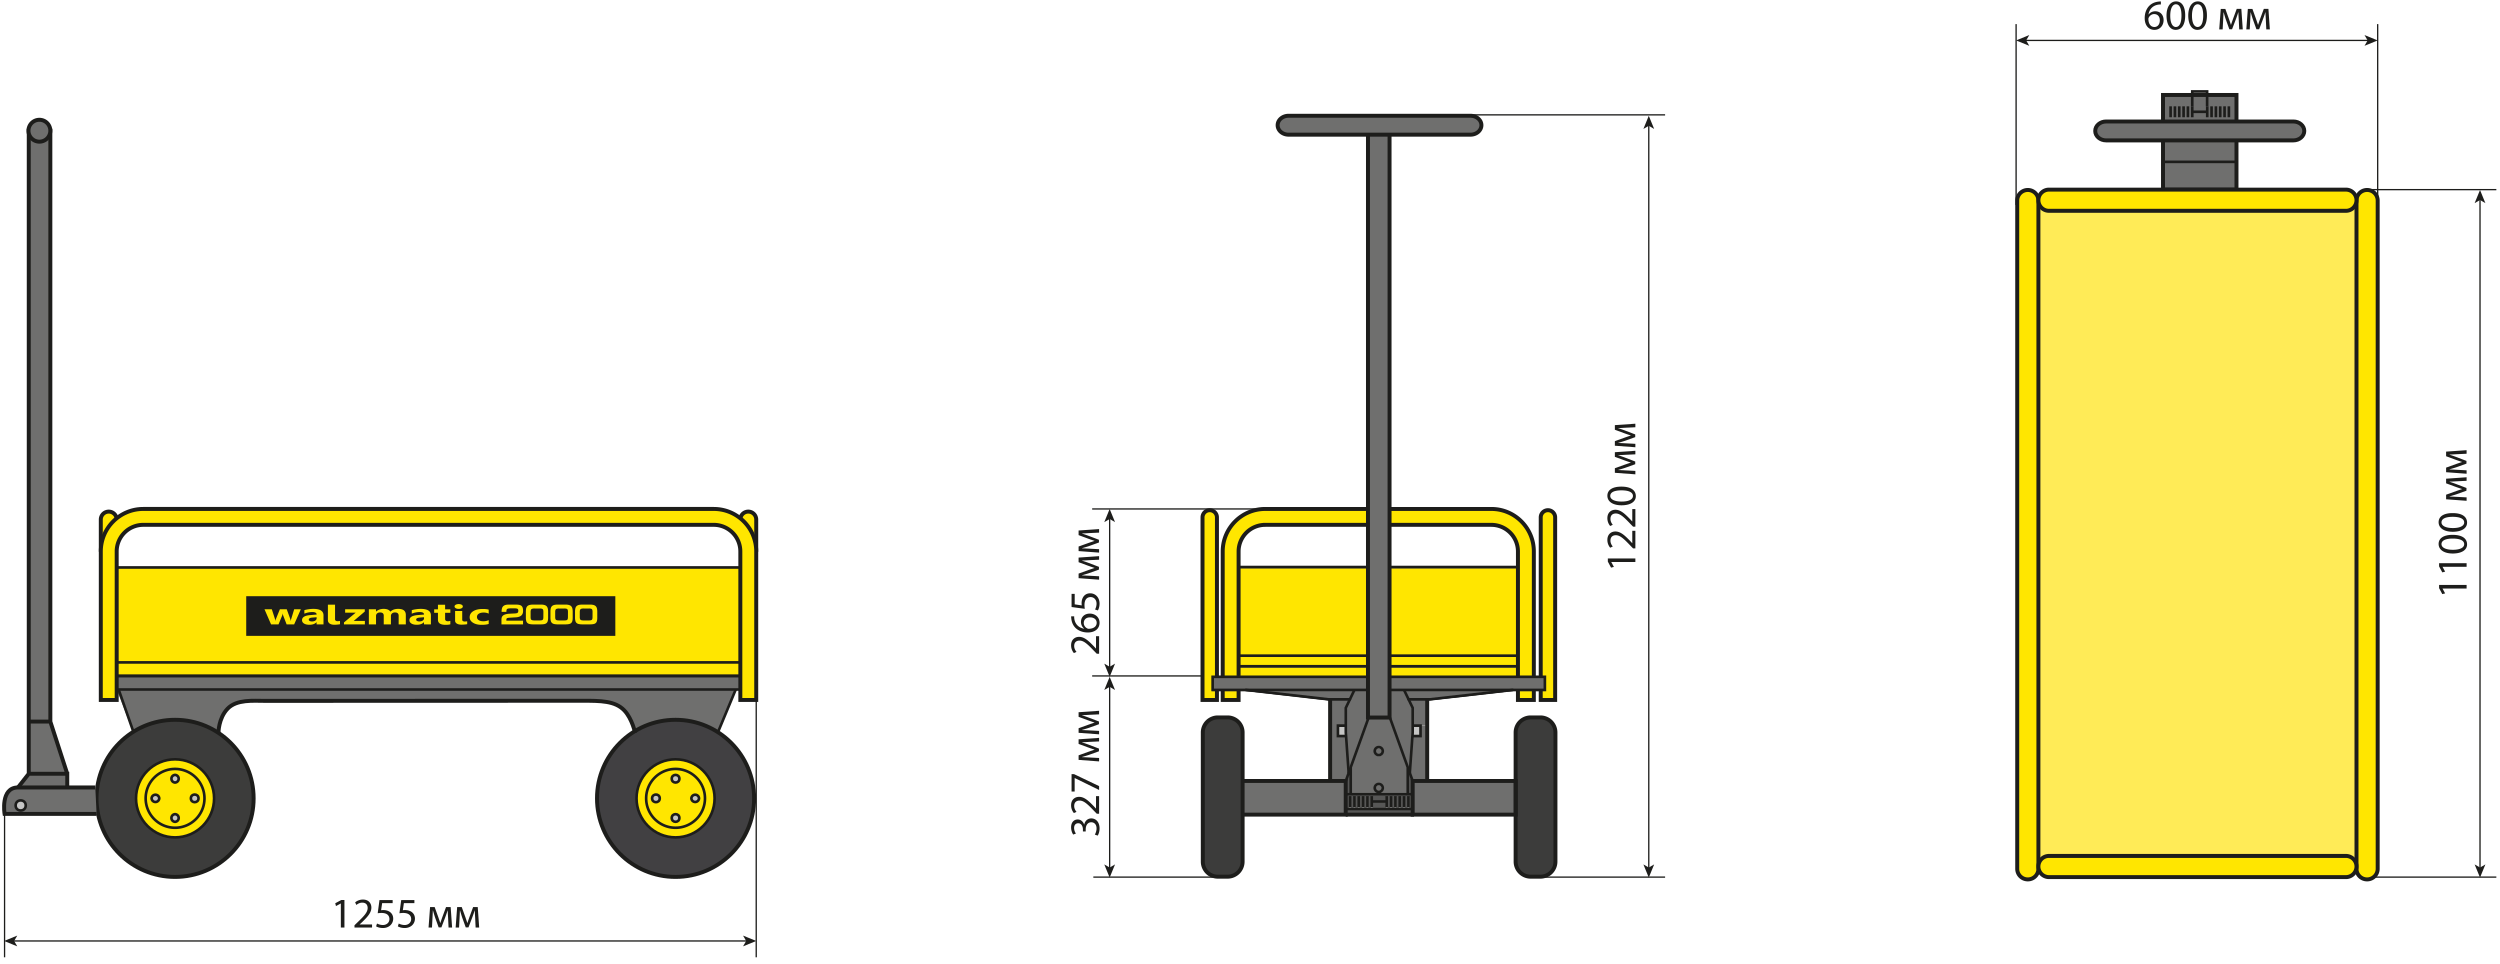 <svg version="1.1" id="Layer_1" xmlns="http://www.w3.org/2000/svg" x="0" y="0" viewBox="0 0 472 182" xml:space="preserve"><style>.st0{fill:#6f6f6e}.st1{fill:#ffe600}.st2,.st7{stroke:#1d1d1b;stroke-miterlimit:10}.st2{fill:#6f6f6e;stroke-width:.75}.st7,.st8,.st9{fill:#c6c6c5;stroke-width:.5}.st8,.st9{stroke:#1d1d1b;stroke-miterlimit:10;fill:none}.st9{stroke-width:.25}.st10{fill:#1d1d1b}.st11,.st12{fill:none;stroke:#1d1d1b;stroke-width:.75;stroke-miterlimit:10}.st12{fill:#ffe600}.st13{fill:#3c3c3b}.st14{fill:#c6c6c5}.st15{fill:#575756}.st16{fill:none;stroke:#1d1d1b;stroke-width:.5;stroke-linecap:round;stroke-linejoin:round;stroke-miterlimit:10}</style><path class="st0" d="M22.031 130.178h116.876l-3.99 9.402-14.738-1.213s-1.473-3.942-4.006-5.383c-2.532-1.441-20.477-.831-25.211-.831H47.476c-1.276 0-6.293.821-6.229 6.766l-15.563.661-3.653-9.402zm-.382-2.488h118.125v2.488H21.649z"/><path class="st1" d="M20.346 107.048h120.047v20.57H20.346z"/><path class="st2" d="M5.431 146.086v-9.853h4.072l3.194 9.853m-9.303 2.587 2.037-2.587h7.266v2.422M5.431 24.681h4.073v111.552H5.431z"/><circle cx="33.052" cy="150.73" r="14.831" fill="#3c3c3b" stroke="#1d1d1b" stroke-width=".75" stroke-miterlimit="10"/><circle cx="127.547" cy="150.73" r="14.831" fill="#414042" stroke="#1d1d1b" stroke-width=".75" stroke-miterlimit="10"/><path d="M127.547 158.099c-4.063 0-7.369-3.306-7.369-7.369s3.306-7.369 7.369-7.369 7.369 3.306 7.369 7.369-3.306 7.369-7.369 7.369zm-94.495 0c-4.063 0-7.369-3.306-7.369-7.369s3.306-7.369 7.369-7.369 7.369 3.306 7.369 7.369-3.305 7.369-7.369 7.369z" stroke="#1d1d1b" stroke-miterlimit="10" fill="#ffe600" stroke-width=".5"/><path d="M142.775 104.066v-5.975a1.5 1.5 0 0 0-1.5-1.5h0a1.5 1.5 0 0 0-1.46 1.156m-120.784 6.319v-5.975a1.5 1.5 0 0 1 1.5-1.5h0a1.5 1.5 0 0 1 1.46 1.156" fill="#ffe600" stroke-width=".75" stroke-linecap="round" stroke-linejoin="round" stroke="#1d1d1b" stroke-miterlimit="10"/><path class="st7" d="M33.052 147.745a.723.723 0 0 1 0-1.444.723.723 0 0 1 0 1.444zm0 7.414a.723.723 0 0 1 0-1.444.723.723 0 0 1 0 1.444z"/><circle class="st7" cx="36.759" cy="150.73" r=".722"/><path class="st7" d="M28.623 150.73a.723.723 0 0 1 1.444 0 .723.723 0 0 1-1.444 0z"/><path class="st8" d="M33.052 156.282a5.56 5.56 0 0 1-5.553-5.553 5.56 5.56 0 0 1 5.553-5.553 5.56 5.56 0 0 1 5.553 5.553 5.56 5.56 0 0 1-5.553 5.553z"/><circle class="st7" cx="127.547" cy="147.023" r=".722"/><circle class="st7" cx="127.547" cy="154.436" r=".722"/><path class="st7" d="M130.532 150.73a.723.723 0 0 1 1.444 0 .723.723 0 0 1-1.444 0z"/><circle class="st7" cx="123.84" cy="150.73" r=".722"/><path class="st8" d="M127.547 156.282a5.558 5.558 0 0 1-5.552-5.553 5.559 5.559 0 0 1 5.552-5.553 5.56 5.56 0 0 1 5.553 5.553 5.56 5.56 0 0 1-5.553 5.553z"/><path class="st2" d="M18.235 153.666H.862s-.826-4.993 2.532-4.993h14.601"/><circle class="st7" cx="3.907" cy="152.068" r=".954"/><path class="st2" d="M9.503 24.681a2.064 2.064 0 1 1-4.128 0 2.064 2.064 0 0 1 4.128 0z"/><path class="st9" d="M.862 153.804v26.934m141.913-49.569v49.569M2.537 177.655h138.471"/><path class="st10" d="m.772 177.655 2.487 1.016-.59-1.016.59-1.016zm142.001 0-2.487 1.016.59-1.016-.59-1.016zm-78.423-7.073h-.016l-.904.487-.136-.535 1.135-.608h.6v5.197h-.679v-4.541zm2.576 4.541v-.432l.552-.535c1.327-1.264 1.927-1.936 1.935-2.719 0-.528-.256-1.016-1.032-1.016-.472 0-.863.24-1.104.439l-.224-.495c.36-.304.872-.528 1.471-.528 1.119 0 1.591.768 1.591 1.512 0 .959-.695 1.734-1.791 2.79l-.416.384v.017h2.334v.583h-3.316zm7.206-4.605h-1.983l-.2 1.336c.12-.017.232-.032.424-.032.4 0 .799.088 1.119.279.408.232.744.68.744 1.336 0 1.015-.808 1.774-1.935 1.774-.567 0-1.047-.159-1.295-.319l.176-.536c.216.128.64.288 1.111.288.664 0 1.231-.432 1.231-1.127-.008-.672-.456-1.151-1.495-1.151-.296 0-.528.031-.72.056l.336-2.495h2.486v.591zm4.104 0h-1.983l-.2 1.336c.12-.017.232-.032.424-.032.4 0 .799.088 1.119.279.408.232.744.68.744 1.336 0 1.015-.808 1.774-1.935 1.774-.568 0-1.048-.159-1.295-.319l.176-.536c.216.128.64.288 1.111.288.664 0 1.231-.432 1.231-1.127-.008-.672-.456-1.151-1.495-1.151-.296 0-.528.031-.72.056l.336-2.495h2.486v.591zm2.961.735h.864l.704 1.951c.096.288.264.76.352 1.063h.016c.088-.288.304-.903.456-1.327l.624-1.688h.871l.272 3.87h-.671l-.088-1.847c-.024-.416-.056-.911-.072-1.384H84.5c-.104.353-.208.664-.424 1.256l-.744 1.951h-.512l-.688-1.911a29.44 29.44 0 0 1-.384-1.287h-.032c-.016.455-.04.967-.064 1.391l-.096 1.831h-.646l.287-3.869zm5.112 0h.864l.704 1.951c.096.288.264.76.352 1.063h.016c.088-.288.304-.903.456-1.327l.624-1.688h.872l.271 3.87h-.671l-.088-1.847c-.024-.416-.056-.911-.072-1.384h-.024c-.104.353-.208.664-.424 1.256l-.744 1.951h-.512l-.688-1.911a29.44 29.44 0 0 1-.384-1.287h-.032c-.016.455-.04.967-.064 1.391l-.096 1.831h-.647l.287-3.869z"/><path class="st11" d="M41.246 138.368s-.019-2.74 1.715-4.557c1.734-1.816 4.872-1.486 7.101-1.486s56.394-.023 59.862-.023c3.468 0 6.22 0 7.957 1.837 1.464 1.548 2.034 4.229 2.034 4.229"/><path class="st8" d="M20.751 127.618h119.064v2.56H20.751z"/><path class="st8" d="M21.989 107.142h117.825v20.477H21.989zm0 17.917h117.826m-4.266 13.185 3.357-8.066m-113.724 7.981-2.78-7.981"/><path class="st12" d="M22.031 130.178v1.975h-3V104.11c0-4.422 3.598-8.02 8.02-8.02h107.704c4.422 0 8.02 3.598 8.02 8.02v28.043h-3V104.11a5.026 5.026 0 0 0-5.02-5.02H27.05a5.026 5.026 0 0 0-5.02 5.02v26.068z"/><path class="st10" d="M46.485 112.563h69.688v7.486H46.485z"/><path class="st1" d="M63.257 116.911c0 .12.044.213.133.275a.612.612 0 0 0 .356.093c.075 0 .149-.005.223-.014l.224-.028v.62a6.421 6.421 0 0 1-1.085.095c-.18 0-.344-.019-.493-.058a1.16 1.16 0 0 1-.378-.17.776.776 0 0 1-.242-.266.72.72 0 0 1-.087-.352v-2.944l1.348-.001v2.75zm-6.454-1.887-1.266 2.858h-1.425l-.648-1.675a1.156 1.156 0 0 1-.073-.366h-.025c-.021.146-.05.264-.086.355l-.695 1.686h-1.409l-1.241-2.858h1.382l.605 1.865c.029.087.051.193.064.318h.026c.015-.13.04-.24.078-.33l.754-1.853h1.292l.678 1.865c.018.047.037.154.06.323h.029a2.19 2.19 0 0 1 .069-.323l.571-1.865h1.26zm12.085 2.86h-3.946v-.366l2.207-1.841h-1.987v-.65h3.708v.435l-2.091 1.772h2.109zm7.731-.002h-1.353v-1.629c0-.415-.234-.622-.703-.622a.786.786 0 0 0-.545.187.596.596 0 0 0-.212.466v1.599h-1.355v-1.647c0-.403-.232-.604-.692-.604-.232 0-.418.059-.555.178a.607.607 0 0 0-.21.485v1.588H69.64v-2.857h1.355v.447h.018c.14-.153.337-.277.591-.373.253-.096.53-.144.831-.144.621 0 1.046.177 1.275.533.335-.355.826-.533 1.477-.533.955 0 1.433.383 1.433 1.15v1.776zm15.646-.085c-.306.115-.749.172-1.326.172-.676 0-1.222-.133-1.639-.399-.418-.266-.627-.608-.627-1.029 0-.486.224-.868.672-1.147.448-.28 1.047-.42 1.798-.42.517 0 .892.045 1.124.134v.748a2.134 2.134 0 0 0-.948-.207c-.39 0-.697.073-.926.221a.696.696 0 0 0-.342.613c0 .253.11.451.327.595.217.145.517.216.897.216.339 0 .668-.068.992-.207v.71zm-5.666-2.839c-.229 0-.416-.043-.562-.132-.147-.089-.218-.196-.218-.325 0-.133.071-.24.218-.324.146-.084.334-.126.562-.126.231 0 .421.042.564.126.145.084.217.191.217.324 0 .134-.072.244-.217.33-.144.084-.333.127-.564.127zm-1.575 2.907c-.201.068-.503.103-.906.103-.955 0-1.434-.323-1.434-.968v-1.309h-.712v-.65h.712l.001-.866 1.352-.003v.869h.988v.65h-.988v1.155c0 .298.182.446.545.446.144 0 .292-.026.443-.081v.654zm-3.669.022h-1.306v-.412h-.018c-.3.32-.743.481-1.331.481-.435 0-.777-.079-1.026-.236-.249-.157-.372-.368-.372-.63 0-.555.514-.875 1.541-.96l1.215-.103c0-.313-.265-.469-.796-.469-.532 0-1.039.101-1.519.303v-.664c.192-.064.455-.119.788-.168a6.28 6.28 0 0 1 .911-.072c1.275 0 1.913.407 1.913 1.22v1.71zm-1.297-1.163v-.192l-.812.066c-.449.037-.672.167-.672.388 0 .1.053.184.162.247a.885.885 0 0 0 .445.096c.259 0 .469-.057.634-.171.161-.113.243-.257.243-.434zm-18.98 1.163h-1.305v-.412h-.018c-.3.32-.744.481-1.332.481-.435 0-.776-.079-1.026-.236-.249-.157-.373-.368-.373-.63 0-.555.514-.875 1.541-.96l1.215-.103c0-.313-.266-.469-.796-.469-.532 0-1.039.101-1.52.303v-.664c.193-.064.455-.119.789-.168a6.29 6.29 0 0 1 .911-.072c1.274 0 1.913.407 1.913 1.22v1.71h.001zm-1.297-1.163v-.192l-.813.066c-.448.037-.672.167-.672.388 0 .1.054.184.163.247.11.064.258.096.444.096.259 0 .469-.057.634-.171.162-.113.244-.257.244-.434zm27.487.292c0 .106.044.188.133.243a.682.682 0 0 0 .356.082c.075 0 .15-.005.223-.013l.224-.024v.547a7.476 7.476 0 0 1-1.086.083c-.18 0-.344-.016-.492-.052a1.26 1.26 0 0 1-.378-.149.734.734 0 0 1-.242-.234.58.58 0 0 1-.086-.311v-1.837h1.348v1.665zm11.488-1.635c0 .253-.055.463-.165.632-.11.169-.265.297-.466.383-.2.086-.438.138-.711.155l-1.163.071c-.178.01-.313.027-.405.052-.092.025-.155.061-.19.109a.323.323 0 0 0-.053.194v.199h3.148v.707h-4.074v-.862c0-.166.017-.309.05-.43a.746.746 0 0 1 .194-.328c.096-.098.237-.18.422-.245.186-.066.427-.113.723-.14l1.187-.064c.234-.013.393-.057.477-.13.084-.074.126-.199.126-.376a.52.52 0 0 0-.06-.274c-.041-.064-.113-.111-.217-.138a1.926 1.926 0 0 0-.455-.041h-.62c-.285 0-.489.018-.613.055-.123.037-.201.098-.233.184s-.05.229-.055.43h-.9c0-.301.031-.548.094-.742a.82.82 0 0 1 .388-.462c.196-.114.485-.171.865-.171h1.348c.274 0 .496.02.668.061.171.04.308.107.409.199a.777.777 0 0 1 .217.372c.043.152.064.353.064.6zm4.728 1.224c0 .267-.023.482-.07.647a.768.768 0 0 1-.224.382.89.89 0 0 1-.409.19c-.17.036-.386.056-.651.059h-1.461a3.31 3.31 0 0 1-.672-.062.933.933 0 0 1-.416-.197.79.79 0 0 1-.228-.384 2.389 2.389 0 0 1-.07-.634v-1.121c0-.347.04-.614.122-.803a.751.751 0 0 1 .419-.407c.198-.083.48-.127.845-.132h1.461c.342.005.611.051.807.136a.78.78 0 0 1 .42.415c.084.191.126.455.126.792v1.119zm-3.304-1.058v.966c0 .168.019.295.057.384a.34.34 0 0 0 .207.186c.1.036.247.055.443.057h1.024c.186-.002.327-.019.422-.052a.313.313 0 0 0 .197-.18c.037-.088.055-.218.055-.394l.005-.966c0-.141-.01-.253-.028-.337a.386.386 0 0 0-.101-.196.415.415 0 0 0-.2-.099 1.758 1.758 0 0 0-.344-.031h-1.024a1.336 1.336 0 0 0-.443.061.359.359 0 0 0-.211.196 1.078 1.078 0 0 0-.059.405zm7.946 1.058c0 .267-.023.482-.07.647a.768.768 0 0 1-.224.382.89.89 0 0 1-.409.19c-.17.036-.387.056-.651.059h-1.461a3.31 3.31 0 0 1-.672-.062.938.938 0 0 1-.416-.197.79.79 0 0 1-.228-.384 2.389 2.389 0 0 1-.07-.634v-1.121c0-.347.04-.614.122-.803a.751.751 0 0 1 .419-.407c.198-.083.48-.127.845-.132h1.461c.342.005.611.051.807.136a.783.783 0 0 1 .42.415c.084.191.126.455.126.792v1.119zm-3.305-1.058v.966c0 .168.019.295.057.384a.34.34 0 0 0 .207.186c.1.036.247.055.443.057h1.024c.186-.002.327-.019.422-.052s.161-.093.197-.18c.036-.088.055-.218.055-.394l.005-.966c0-.141-.009-.253-.028-.337-.019-.084-.053-.149-.101-.196s-.115-.08-.2-.099a1.758 1.758 0 0 0-.344-.031h-1.024a1.336 1.336 0 0 0-.443.061.359.359 0 0 0-.211.196 1.078 1.078 0 0 0-.059.405zm7.946 1.058c0 .267-.023.482-.07.647a.768.768 0 0 1-.224.382.89.89 0 0 1-.409.19c-.17.036-.386.056-.651.059h-1.461a3.33 3.33 0 0 1-.673-.062.933.933 0 0 1-.416-.197.79.79 0 0 1-.228-.384 2.389 2.389 0 0 1-.07-.634v-1.121c0-.347.041-.614.122-.803a.751.751 0 0 1 .419-.407c.198-.083.48-.127.845-.132h1.461c.342.005.611.051.807.136a.78.78 0 0 1 .42.415c.084.191.126.455.126.792v1.119zm-3.304-1.058v.966c0 .168.019.295.057.384a.34.34 0 0 0 .207.186c.1.036.247.055.443.057h1.024c.186-.002.327-.019.422-.052.095-.033.161-.093.197-.18s.055-.218.055-.394l.005-.966c0-.141-.01-.253-.028-.337a.386.386 0 0 0-.101-.196.41.41 0 0 0-.2-.099 1.758 1.758 0 0 0-.344-.031h-1.024a1.336 1.336 0 0 0-.443.061.359.359 0 0 0-.211.196c-.04.091-.059.227-.059.405z"/><g id="XMLID_1_"><path class="st13" d="M293.543 138.373v24.4c0 1.49-1.22 2.71-2.71 2.71h-1.85c-1.49 0-2.71-1.22-2.71-2.71v-8.76h.03v-6.61h-.03v-9.03c0-1.5 1.22-2.71 2.71-2.71h1.85c1.49 0 2.71 1.21 2.71 2.71z"/><path class="st1" d="M293.483 97.773v34.34h-2.47v-1.64h.78v-2.73h-.78v-29.97c0-.68.55-1.24 1.24-1.24.68 0 1.23.56 1.23 1.24zm-6.77 32.7h2.75v1.64h-2.75zm-24.24-4.47h23.99v1.74h-23.99zm0-2h23.99v1.75h-23.99zm0-16.73h23.99v16.48h-23.99z"/><path class="st0" d="M262.473 127.993h29.07v2.23h-29.07zm23.55 19.66v6.11h-19.18v-6.11z"/><path class="st1" d="M281.563 99.053h-19.09v-2.75h19.09c4.36 0 7.9 3.54 7.9 7.89v23.55h-2.75v-23.55c0-2.83-2.31-5.14-5.15-5.14z"/><path class="st0" d="M277.623 22.063c1.07 0 1.94.75 1.94 1.66 0 .92-.87 1.67-1.94 1.67h-34.34c-1.07 0-1.94-.75-1.94-1.67 0-.91.87-1.66 1.94-1.66h34.34zm-8.29 110.18v4.71h-2.49v-3.22l-.71-1.49zm0-.32v.07h-3.32l-.73-1.52h18.09l-13.4 1.52h-.39v-.07z"/><path class="st14" d="M268.073 137.203v1.73h-1.27l.04-.58v-1.15z"/><path class="st0" d="M266.783 139.183h1.54v-2.23h1.01v10.45h-2.53l-.5-1.39z"/><path class="st15" d="M254.193 152.973h12.4v.79h-12.4zm11.72-3.06v-4.25l.68 1.89v2.36zm-.14.47h.25v2.07h-.25zm-.81 0h.25v2.07h-.25zm-.82 0h.25v2.07h-.25zm-.82 0h.25v2.07h-.25zm-.82 0h.25v2.07h-.25z"/><path class="st0" d="M262.473 135.533v-5.06h2.53l1.59 3.29v4.58l-.5 7.08-3.57-9.91zm-.25-5.06v4.96h-3.82V25.643h3.82v102.1z"/><circle class="st0" cx="260.313" cy="141.893" r=".63"/><path class="st0" d="M260.313 149.493a.636.636 0 0 1 0-1.27.636.636 0 0 1 0 1.27z"/><path class="st0" d="M260.313 141.013c-.49 0-.88.39-.88.88s.39.88.88.88c.48 0 .88-.39.88-.88s-.4-.88-.88-.88zm-.88 7.84c0 .49.39.89.88.89.48 0 .88-.4.88-.89 0-.48-.4-.88-.88-.88-.49 0-.88.4-.88.88zm6.23 1.06h-10.52v-4.95l3.34-9.28h3.84l3.34 9.29v4.94z"/><path class="st0" d="M259.433 141.893c0-.49.39-.88.88-.88.48 0 .88.39.88.88s-.4.88-.88.88c-.49 0-.88-.39-.88-.88zm.25 0c0 .35.28.63.63.63s.63-.28.63-.63-.28-.63-.63-.63-.63.28-.63.63zm.63 7.85c-.49 0-.88-.4-.88-.89 0-.48.39-.88.88-.88.48 0 .88.4.88.88 0 .49-.4.89-.88.89zm.63-.89c0-.35-.28-.63-.63-.63s-.63.28-.63.63.28.64.63.64.63-.29.63-.64z"/><path class="st15" d="M261.693 151.543h-2.58v.91h-.25v-2.07h.25v.91h2.58v-.91h.25v2.07h-.25zm-3.65-1.16h.25v2.07h-.25z"/><path class="st0" d="m258.213 135.683-3.5 9.74-.5-7.07v-4.59l1.58-3.29h2.36v5.21zm-29.14-7.69h29.08v2.23h-29.08z"/><path class="st1" d="M233.973 124.003h24.18v1.75h-24.18zm0-16.73h24.18v16.48h-24.18z"/><path class="st15" d="M257.223 150.383h.25v2.07h-.25zm-.82 0h.25v2.07h-.25zm-.81 0h.25v2.07h-.25zm-.82 0h.25v2.07h-.25zm.12-4.72v4.25h-.7v-2.34h.01z"/><path class="st15" d="M264.393 152.453v-2.07h-.25v2.07h.25zm.82 0v-2.07h-.25v2.07h.25zm.81 0v-2.07h-.25v2.07h.25zm-3.27 0v-2.07h-.25v2.07h.25zm.82 0v-2.07h-.25v2.07h.25zm-4.46-.91h2.58v.91h.25v-2.07h-.25v.91h-2.58v-.91h-.25v2.07h.25v-.91zm-2.46.91v-2.07h-.25v2.07h.25zm.82 0v-2.07h-.25v2.07h.25zm.57 0h.25v-2.07h-.25v2.07zm-3.02 0v-2.07h-.25v2.07h.25zm.57 0h.25v-2.07h-.25v2.07zm11 .27h-12.4v-2.56h12.4v2.56z"/><path class="st0" d="M252.483 139.183h1.54l.48 6.82-.51 1.4h-2.74v-15.16h3.41l-.69 1.43-.01 3.28h-1.48z"/><path class="st14" d="m253.963 138.363.04.57h-1.27v-1.73h1.23z"/><path class="st0" d="M234.733 147.653h19.21v6.11h-19.21zm16.27-15.73v.07h-.16l-13.42-1.52h18.09l-.73 1.52h-3.53v-.07z"/><path class="st13" d="M234.483 154.013v8.76c0 1.49-1.22 2.71-2.71 2.71h-1.85c-1.49 0-2.71-1.22-2.71-2.71v-24.4c0-1.5 1.22-2.71 2.71-2.71h1.85c1.49 0 2.71 1.21 2.71 2.71v15.64z"/><path class="st1" d="M233.973 127.703v-1.7h24.18v1.74h-24.43v-.04zm-3 2.77h2.75v1.64h-2.75z"/><path class="st1" d="M238.863 99.053c-2.83 0-5.14 2.31-5.14 5.14v23.55h-2.75v-23.55c0-4.35 3.54-7.89 7.89-7.89h19.29v2.75h-19.29zm-9.23 33.06h-2.47v-34.34c0-.68.55-1.24 1.23-1.24.69 0 1.24.56 1.24 1.24v29.97h-.81v2.73h.81v1.64z"/><path d="M293.483 132.113v-34.34c0-.68-.55-1.24-1.23-1.24-.69 0-1.24.56-1.24 1.24v29.97h.78v2.73h-.78v1.64h2.47zm-4.02 0v-1.64h-2.75v1.64h2.75zm-3.16 15.29v6.61h-.03v8.76c0 1.49 1.22 2.71 2.71 2.71h1.85c1.49 0 2.71-1.22 2.71-2.71v-24.4c0-1.5-1.22-2.71-2.71-2.71h-1.85c-1.49 0-2.71 1.21-2.71 2.71v9.03h.03zm-19.46.25v6.11h19.18v-6.11h-19.18zm0-10.7h1.48v2.23h-1.54l-.48 6.83.5 1.39h2.53v-15.16h-3.2l.71 1.49v3.22zm1.23 1.98v-1.73h-1.23v1.15l-.04.58h1.27zm-2.16 10.98h.68v-2.36l-.68-1.89v4.25zm.1-17.92h3.32v-.07h.25v.07h.39l13.4-1.52h-18.09l.73 1.52zm-3.54-4v2.23h29.07v-2.23h-29.07zm0-.25h23.99v-1.74h-23.99v1.74zm0-28.69h19.09c2.84 0 5.15 2.31 5.15 5.14v23.55h2.75v-23.55c0-4.35-3.54-7.89-7.9-7.89h-19.09v2.75zm0 7.97h23.99v-2.83c0-2.7-2.2-4.89-4.9-4.89h-19.09v7.72zm0 16.73h23.99v-16.48h-23.99v16.48zm0 2h23.99v-1.75h-23.99v1.75zm.05 9.76 3.57 9.91.5-7.08v-4.58l-1.59-3.29h-2.53v5.06l.05-.02zm-4.12-109.87v109.79h3.82V25.643h-3.82zm-3.26 119.32v4.95h10.52v-4.94l-3.34-9.29h-3.84l-3.34 9.28zm-1.14-6.03-.04-.57v-1.16h-1.23v1.73h1.27zm.19 14.04v.79h12.4v-.79h-12.4zm0-3.06h.7v-4.25l-.69 1.91h-.01v2.34zm0 2.81h12.4v-2.56h-12.4v2.56zm.02-14.37.5 7.07 3.5-9.74h-.06v-5.21h-2.36l-1.58 3.29v4.59zm-.19.83h-1.54v-2.23h1.48l.01-3.28.69-1.43h-3.41v15.16h2.74l.51-1.4-.48-6.82zm-19.29 8.47v6.11h19.21v-6.11h-19.21zm2.69-17.18 13.42 1.52h.16v-.07h.25v.07h3.53l.73-1.52h-18.09zm5.86-108.41c-1.07 0-1.94.75-1.94 1.66 0 .92.87 1.67 1.94 1.67h34.34c1.07 0 1.94-.75 1.94-1.67 0-.91-.87-1.66-1.94-1.66h-34.34zm-9.56 110.05v-1.64h-2.75v1.64h2.75zm.25-25.09h24.18v-7.72h-19.29a4.89 4.89 0 0 0-4.89 4.89v2.83zm0 16.73h24.18v-16.48h-24.18v16.48zm0 2h24.18v-1.75h-24.18v1.75zm0 .25v1.7h-.25v-23.51c0-2.83 2.31-5.14 5.14-5.14h19.29v-2.75h-19.29c-4.35 0-7.89 3.54-7.89 7.89v23.55h27.18v-1.74h-24.18zm-4.9 4.22h29.08v-2.23h-29.08v2.23zm.85 5.44c-1.49 0-2.71 1.21-2.71 2.71v24.4c0 1.49 1.22 2.71 2.71 2.71h1.85c1.49 0 2.71-1.22 2.71-2.71v-24.4c0-1.5-1.22-2.71-2.71-2.71h-1.85zm-.29-37.89c0-.68-.55-1.24-1.24-1.24-.68 0-1.23.56-1.23 1.24v34.34h2.47v-1.64h-.81v-2.73h.81v-29.97zm.29 67.96c-1.63 0-2.96-1.33-2.96-2.96v-24.4a2.96 2.96 0 0 1 2.96-2.96h1.85a2.96 2.96 0 0 1 2.96 2.96v9.03h16.27v-15.16h-.17l-15.62-1.77h-1.24v1.89h-3.25v-1.89h-.84v1.89h-2.97v-34.59c0-.82.66-1.49 1.48-1.49s1.49.67 1.49 1.49v29.97h.84v-23.55c0-4.49 3.65-8.14 8.14-8.14h19.29v-70.41h-14.87c-1.21 0-2.19-.86-2.19-1.92 0-1.05.98-1.91 2.19-1.91h34.34c1.21 0 2.19.86 2.19 1.91 0 1.06-.98 1.92-2.19 1.92h-15.15v70.41h19.09c4.5 0 8.15 3.65 8.15 8.14v23.55h1.05v-29.97c0-.82.67-1.49 1.49-1.49s1.48.67 1.48 1.49v34.59h-2.97v-1.89h-1.05v1.89h-3.25v-1.89h-.88l-15.6 1.77h-.4v15.16h16.44v-9.03a2.96 2.96 0 0 1 2.96-2.96h1.85a2.96 2.96 0 0 1 2.96 2.96v24.4c0 1.63-1.33 2.96-2.96 2.96h-1.85c-1.63 0-2.96-1.33-2.96-2.96v-8.76h-51.29v8.76c0 1.63-1.33 2.96-2.96 2.96h-1.85z"/></g><path class="st9" d="M289.908 165.599h24.463M276.448 21.686h37.923M206.2 96.091h41.159M206.2 127.618h20.835m84.254 36.306V23.622"/><path class="st10" d="m311.289 165.689 1.016-2.488-1.016.591-1.016-.591zm0-143.832 1.016 2.487-1.016-.59-1.016.59zm-7.073 84.255v.017l.487.903-.535.136-.608-1.135v-.6h5.197v.679h-4.541zm4.541-2.577h-.432l-.535-.551c-1.264-1.328-1.936-1.928-2.719-1.936-.528 0-1.016.256-1.016 1.031 0 .473.24.863.439 1.104l-.494.225a2.282 2.282 0 0 1-.528-1.472c0-1.119.768-1.591 1.512-1.591.959 0 1.734.695 2.79 1.791l.384.416h.017v-2.335h.583v3.318zm0-4.103h-.432l-.535-.551c-1.264-1.328-1.936-1.928-2.719-1.936-.528 0-1.016.256-1.016 1.031 0 .473.24.863.439 1.104l-.494.225a2.282 2.282 0 0 1-.528-1.472c0-1.119.768-1.591 1.512-1.591.959 0 1.734.695 2.79 1.791l.384.416h.017v-2.335h.583v3.318zm-2.654-7.558c1.767 0 2.742.655 2.742 1.808 0 1.015-.951 1.703-2.67 1.719-1.743 0-2.703-.752-2.703-1.807 0-1.096.975-1.72 2.631-1.72zm.08 2.822c1.352 0 2.119-.415 2.119-1.056 0-.719-.84-1.063-2.167-1.063-1.279 0-2.119.327-2.119 1.055 0 .617.752 1.064 2.167 1.064zm-1.296-5.431v-.864l1.951-.704c.288-.096.76-.264 1.063-.352v-.015a39.939 39.939 0 0 1-1.327-.456l-1.688-.624v-.871l3.87-.272v.671l-1.847.088c-.416.024-.911.056-1.384.072v.024c.353.104.664.208 1.256.424l1.951.744v.512l-1.911.688c-.368.12-.928.288-1.287.384v.032c.455.016.967.04 1.391.064l1.831.096v.647l-3.869-.288zm0-5.112v-.864l1.951-.704c.288-.096.76-.264 1.063-.352v-.016a39.939 39.939 0 0 1-1.327-.456l-1.688-.624v-.872l3.87-.271v.671l-1.847.088c-.416.024-.911.056-1.384.072v.024c.353.104.664.208 1.256.424l1.951.744v.512l-1.911.688c-.368.12-.928.288-1.287.384v.032c.455.016.967.04 1.391.064l1.831.096v.647l-3.869-.287zm-97.377 39.276h-.432l-.536-.552c-1.264-1.327-1.935-1.927-2.719-1.935-.527 0-1.015.256-1.015 1.031 0 .472.239.863.439 1.104l-.496.224a2.276 2.276 0 0 1-.527-1.471c0-1.119.768-1.592 1.511-1.592.96 0 1.735.695 2.791 1.791l.384.416h.016v-2.335h.584v3.319zm-4.701-7.071c-.009.144 0 .327.031.528.185 1.103.992 1.687 1.848 1.807v-.024c-.328-.247-.6-.68-.6-1.255 0-.92.663-1.567 1.679-1.567.951 0 1.831.647 1.831 1.728 0 1.111-.863 1.838-2.215 1.838-1.023 0-1.831-.367-2.343-.879-.424-.432-.688-1.008-.768-1.663a3.38 3.38 0 0 1-.04-.512h.577zm2.998.201c-.744 0-1.191.424-1.191 1.071 0 .424.264.815.64 1.007a.59.59 0 0 0 .312.08c.855-.016 1.487-.407 1.487-1.143-.001-.608-.505-1.015-1.248-1.015zm-2.903-4.44v1.982l1.335.2c-.016-.12-.032-.231-.032-.424 0-.399.088-.8.28-1.119.231-.408.68-.743 1.335-.743 1.016 0 1.775.807 1.775 1.935 0 .567-.16 1.048-.32 1.295l-.535-.176c.128-.216.288-.64.288-1.111 0-.663-.433-1.231-1.128-1.231-.672.008-1.151.456-1.151 1.495 0 .296.032.528.056.72l-2.494-.336v-2.486h.591zm.736-2.961v-.864l1.951-.704c.288-.096.76-.264 1.063-.352v-.016a42.1 42.1 0 0 1-1.327-.455l-1.688-.625v-.871l3.87-.271v.672l-1.848.088c-.415.023-.911.056-1.383.072v.023c.352.104.664.208 1.255.424l1.951.744v.512l-1.911.688c-.367.119-.927.287-1.287.383v.032c.456.017.968.04 1.392.063l1.831.097v.647l-3.869-.287zm0-5.113v-.863l1.951-.703c.288-.096.76-.264 1.063-.352v-.017a39.939 39.939 0 0 1-1.327-.456l-1.688-.623v-.872l3.87-.271v.671l-1.848.088c-.415.024-.911.057-1.383.072v.024c.352.104.664.208 1.255.424l1.951.743v.512l-1.911.688c-.367.12-.927.288-1.287.385v.031c.456.016.968.04 1.392.064l1.831.096v.647l-3.869-.288zm3.062 53.525c.128-.199.328-.664.328-1.151 0-.903-.576-1.183-1.008-1.175-.728.008-1.039.663-1.039 1.343v.392h-.528v-.392c0-.512-.264-1.159-.879-1.159-.416 0-.784.264-.784.911 0 .416.184.815.344 1.04l-.512.184c-.199-.271-.399-.8-.399-1.359 0-1.023.607-1.487 1.239-1.487.535 0 .991.319 1.224.96h.016c.128-.641.607-1.16 1.335-1.16.832 0 1.56.648 1.56 1.896 0 .583-.184 1.095-.352 1.351l-.545-.194zm.808-3.935h-.432l-.536-.553c-1.264-1.326-1.935-1.926-2.719-1.935-.527 0-1.015.256-1.015 1.032 0 .471.239.863.439 1.104l-.496.223a2.276 2.276 0 0 1-.527-1.471c0-1.119.768-1.591 1.511-1.591.96 0 1.735.695 2.791 1.791l.384.415h.016v-2.334h.584v3.319zm-5.197-7.479h.464l4.733 2.264v.727l-4.598-2.254h-.016v2.543h-.584v-3.28zm1.327-2.689v-.863l1.951-.703c.288-.096.76-.264 1.063-.352v-.017a39.939 39.939 0 0 1-1.327-.456l-1.688-.623v-.872l3.87-.271v.671l-1.848.088c-.415.024-.911.057-1.383.072v.024c.352.104.664.208 1.255.424l1.951.743v.512l-1.911.688c-.367.12-.927.288-1.287.385v.031c.456.016.968.04 1.392.064l1.831.096v.647l-3.869-.288zm0-5.112v-.864l1.951-.704c.288-.096.76-.264 1.063-.352v-.016a42.1 42.1 0 0 1-1.327-.455l-1.688-.625v-.871l3.87-.271v.672l-1.848.088c-.415.023-.911.056-1.383.072v.023c.352.104.664.208 1.255.424l1.951.744v.512l-1.911.688c-.367.119-.927.287-1.287.383v.032c.456.017.968.04 1.392.063l1.831.097v.647l-3.869-.287z"/><path class="st11" d="M234.604 147.446h19.468v6.358h-19.468zm32.111 0h19.468v6.358h-19.468zm-32.111 15.237a2.843 2.843 0 0 1-2.835 2.835h-1.844a2.843 2.843 0 0 1-2.835-2.835v-24.399a2.844 2.844 0 0 1 2.835-2.835h1.844a2.844 2.844 0 0 1 2.835 2.835v24.399z"/><path class="st11" d="M286.151 162.683a2.843 2.843 0 0 0 2.835 2.835h1.845a2.843 2.843 0 0 0 2.835-2.835v-24.399a2.844 2.844 0 0 0-2.835-2.835h-1.845a2.844 2.844 0 0 0-2.835 2.835v24.399zM262.347 25.428v110.045h-4.073V25.428m19.352-3.571h-34.342c-1.14 0-2.064.799-2.064 1.785 0 .986.924 1.785 2.064 1.785h34.342c1.14 0 2.064-.799 2.064-1.785 0-.986-.924-1.785-2.064-1.785z"/><path class="st8" d="m258.394 135.473-4.308 11.973m6.981-5.638a.757.757 0 1 1-1.514 0 .757.757 0 0 1 1.514 0zm0 6.962a.757.757 0 1 1-1.514 0 .757.757 0 0 1 1.514 0zm-6.051-3.91v5.091m7.391-14.478 4.308 11.973m-.931-2.586v5.091m-10.886.35v2.065m.817-2.065v2.065m.818-2.065v2.065m.817-2.065v2.065m.818-2.065v2.065m.818-2.065v2.065m6.917-2.065v2.065m-.818-2.065v2.065m-.817-2.065v2.065m-.818-2.065v2.065m-.817-2.065v2.065m-.818-2.065v2.065m-2.829-1.033h2.829m-7.729 1.425h12.629m-12.629-2.807h12.629"/><path class="st11" d="M251.127 131.84v15.565m18.327-15.565v15.565m-11.286-48.314h-19.301a5.026 5.026 0 0 0-5.02 5.02v23.508m52.74.165v-23.673a5.026 5.026 0 0 0-5.02-5.02h-19.221m27.241 31.17v1.893h-3v-1.893m-24.24-34.17h19.221c4.422 0 8.02 3.598 8.02 8.02v23.673m-58.741 0v-23.673c0-4.422 3.598-8.02 8.02-8.02h19.301m-24.321 34.087v1.975h-3v-1.893"/><path class="st9" d="M230.884 165.599H206.42m3.083-1.675v-34.375"/><path class="st10" d="m209.503 165.689 1.016-2.488-1.016.591-1.016-.591zm0-37.905 1.016 2.487-1.016-.59-1.016.59z"/><path class="st9" d="M209.503 126.019V97.856"/><path class="st10" d="m209.503 127.784 1.016-2.488-1.016.591-1.016-.591zm0-31.693 1.016 2.487-1.016-.59-1.016.59z"/><path class="st8" d="M228.948 127.784h29.326v2.477h-29.326zm33.399 0h29.326v2.477h-29.326z"/><path class="st16" d="m235.223 130.261 15.606 1.775h4.032"/><path class="st8" d="m255.715 130.261-1.629 3.385v4.624l.542 7.668m-.542-8.948h-1.482v1.982h1.482"/><path class="st16" d="m285.577 130.261-15.605 1.775h-4.032"/><path class="st8" d="m265.085 130.261 1.63 3.385v4.624l-.543 7.668m.543-8.948h1.482v1.982h-1.482"/><path class="st11" d="M254.072 153.804h12.899m-37.211-23.543v1.893h-2.725V97.687a1.362 1.362 0 1 1 2.724 0v30.096m61.129 2.478v1.893h2.725V97.687a1.362 1.362 0 0 0-2.724 0v30.096"/><path class="st8" d="M233.847 107.059h24.321m4.139 0h24.321m-52.781 16.734h24.321m4.139 0h24.321m-52.781 1.995h24.321m4.139 0h24.321"/><path class="st0" d="M408.376 17.931h13.872v18.383h-13.872z"/><path fill="#ffeb57" stroke="#1d1d1b" stroke-width=".75" stroke-miterlimit="10" d="M382.612 37.867h64.234v125.732h-64.234z"/><path class="st9" d="M446.846 165.599h24.463M446.846 35.802h24.463m-3.082 128.122V37.632"/><path class="st10" d="m468.227 165.689 1.016-2.488-1.016.591-1.016-.591zm0-129.822 1.016 2.487-1.016-.59-1.016.59zm-7.074 75.245v.017l.488.903-.536.136-.607-1.135v-.6h5.197v.679h-4.542zm0-4.103v.016l.488.903-.536.137-.607-1.136v-.6h5.197v.68h-4.542zm1.888-6.03c1.767 0 2.742.655 2.742 1.807 0 1.016-.951 1.703-2.671 1.719-1.743 0-2.702-.752-2.702-1.807 0-1.096.976-1.719 2.631-1.719zm.079 2.822c1.352 0 2.119-.416 2.119-1.056 0-.72-.84-1.063-2.167-1.063-1.279 0-2.118.328-2.118 1.056 0 .615.751 1.063 2.166 1.063zm-.079-6.927c1.767 0 2.742.655 2.742 1.808 0 1.015-.951 1.703-2.671 1.719-1.743 0-2.702-.752-2.702-1.807 0-1.096.976-1.72 2.631-1.72zm.079 2.822c1.352 0 2.119-.415 2.119-1.056 0-.719-.84-1.063-2.167-1.063-1.279 0-2.118.327-2.118 1.055 0 .617.751 1.064 2.166 1.064zm-1.295-5.431V93.4l1.951-.703c.288-.096.76-.264 1.063-.352v-.015a42.395 42.395 0 0 1-1.327-.456l-1.688-.624v-.871l3.87-.272v.671l-1.848.088c-.415.024-.911.056-1.383.072v.024c.352.104.664.208 1.255.424l1.951.743v.512l-1.911.688c-.367.12-.927.288-1.287.384v.031a86.7 86.7 0 0 1 1.392.064l1.831.096v.648l-3.869-.287zm0-5.112v-.864l1.951-.704c.288-.096.76-.264 1.063-.352v-.016a39.939 39.939 0 0 1-1.327-.456l-1.688-.624v-.872l3.87-.271v.671l-1.848.088c-.415.024-.911.056-1.383.072v.024c.352.104.664.208 1.255.424l1.951.744v.512l-1.911.688c-.367.12-.927.288-1.287.384v.032c.456.016.968.04 1.392.064l1.831.096v.647l-3.869-.287z"/><path class="st2" d="M432.983 22.937h-35.342c-1.14 0-2.064.799-2.064 1.785 0 .986.924 1.785 2.064 1.785h35.342c1.14 0 2.064-.799 2.064-1.785-.001-.986-.925-1.785-2.064-1.785z"/><path class="st8" d="M409.809 20.073v2.064m.818-2.064v2.064m.817-2.064v2.064m.818-2.064v2.064m.817-2.064v2.064m.818-2.064v2.064m6.917-2.064v2.064m-.817-2.064v2.064m-.818-2.064v2.064m-.818-2.064v2.064m-.817-2.064v2.064m-.818-2.064v2.064m-2.829-1.032h2.829"/><path class="st11" d="M422.247 26.508v9.294h-13.871v-9.294m0-3.571v-5.006h13.871v5.006"/><path class="st9" d="M448.906 37.867V4.551M380.64 38.692V4.551m66.501 3.082h-64.736"/><path class="st10" d="m448.906 7.633-2.487-1.016.59 1.016-.59 1.016zm-68.266 0 2.487-1.016-.59 1.016.59 1.016zM407.975.85c-.145-.008-.328 0-.528.032-1.104.184-1.687.992-1.807 1.847h.024c.247-.328.679-.6 1.255-.6.92 0 1.567.664 1.567 1.679 0 .952-.647 1.831-1.728 1.831-1.111 0-1.839-.863-1.839-2.215 0-1.023.368-1.831.88-2.343.432-.424 1.007-.688 1.663-.768a3.38 3.38 0 0 1 .512-.04V.85zm-.201 2.998c0-.744-.424-1.191-1.071-1.191-.424 0-.815.264-1.008.64a.6.6 0 0 0-.08.312c.017.855.408 1.487 1.144 1.487.607-.001 1.015-.505 1.015-1.248zm4.792-.952c0 1.767-.656 2.742-1.808 2.742-1.016 0-1.703-.951-1.719-2.67 0-1.743.752-2.703 1.807-2.703 1.096.001 1.72.976 1.72 2.631zm-2.823.08c0 1.352.416 2.119 1.056 2.119.72 0 1.063-.84 1.063-2.167 0-1.279-.328-2.119-1.056-2.119-.615.001-1.063.752-1.063 2.167zm6.927-.08c0 1.767-.656 2.742-1.808 2.742-1.016 0-1.703-.951-1.719-2.67 0-1.743.752-2.703 1.807-2.703 1.096.001 1.72.976 1.72 2.631zm-2.823.08c0 1.352.416 2.119 1.056 2.119.72 0 1.063-.84 1.063-2.167 0-1.279-.328-2.119-1.056-2.119-.615.001-1.063.752-1.063 2.167zm5.432-1.295h.863l.704 1.951c.096.288.264.76.352 1.063h.016c.088-.288.304-.903.456-1.327l.624-1.688h.871l.271 3.87h-.671l-.088-1.847c-.024-.416-.057-.911-.072-1.383h-.024c-.104.352-.208.664-.424 1.255l-.743 1.951h-.512l-.688-1.911c-.12-.368-.288-.927-.384-1.287h-.032c-.016.456-.04.967-.063 1.391l-.097 1.831h-.647l.288-3.869zm5.113 0h.863l.704 1.951c.096.288.264.76.352 1.063h.016c.088-.288.304-.903.456-1.327l.624-1.688h.871l.271 3.87h-.671l-.088-1.847c-.024-.416-.057-.911-.072-1.383h-.024c-.104.352-.208.664-.424 1.255l-.743 1.951h-.512l-.688-1.911c-.12-.368-.288-.927-.384-1.287h-.032c-.016.456-.04.967-.063 1.391l-.097 1.831h-.647l.288-3.869z"/><path class="st8" d="M413.897 20.073v-2.808h2.807v2.808m-8.328 10.486h13.654"/><path class="st12" d="M382.851 166.032a2 2 0 0 1-2-2V37.867a2 2 0 0 1 4 0v126.165a2 2 0 0 1-2 2zm64.055 0a2 2 0 0 1-2-2V37.867a2 2 0 0 1 4 0v126.165a2 2 0 0 1-2 2z"/><path class="st12" d="M384.851 37.802a2 2 0 0 1 2-2h56.055a2 2 0 0 1 0 4h-56.055a2 2 0 0 1-2-2zm0 125.797a2 2 0 0 1 2-2h56.055a2 2 0 0 1 0 4h-56.055a2 2 0 0 1-2-2z"/></svg>